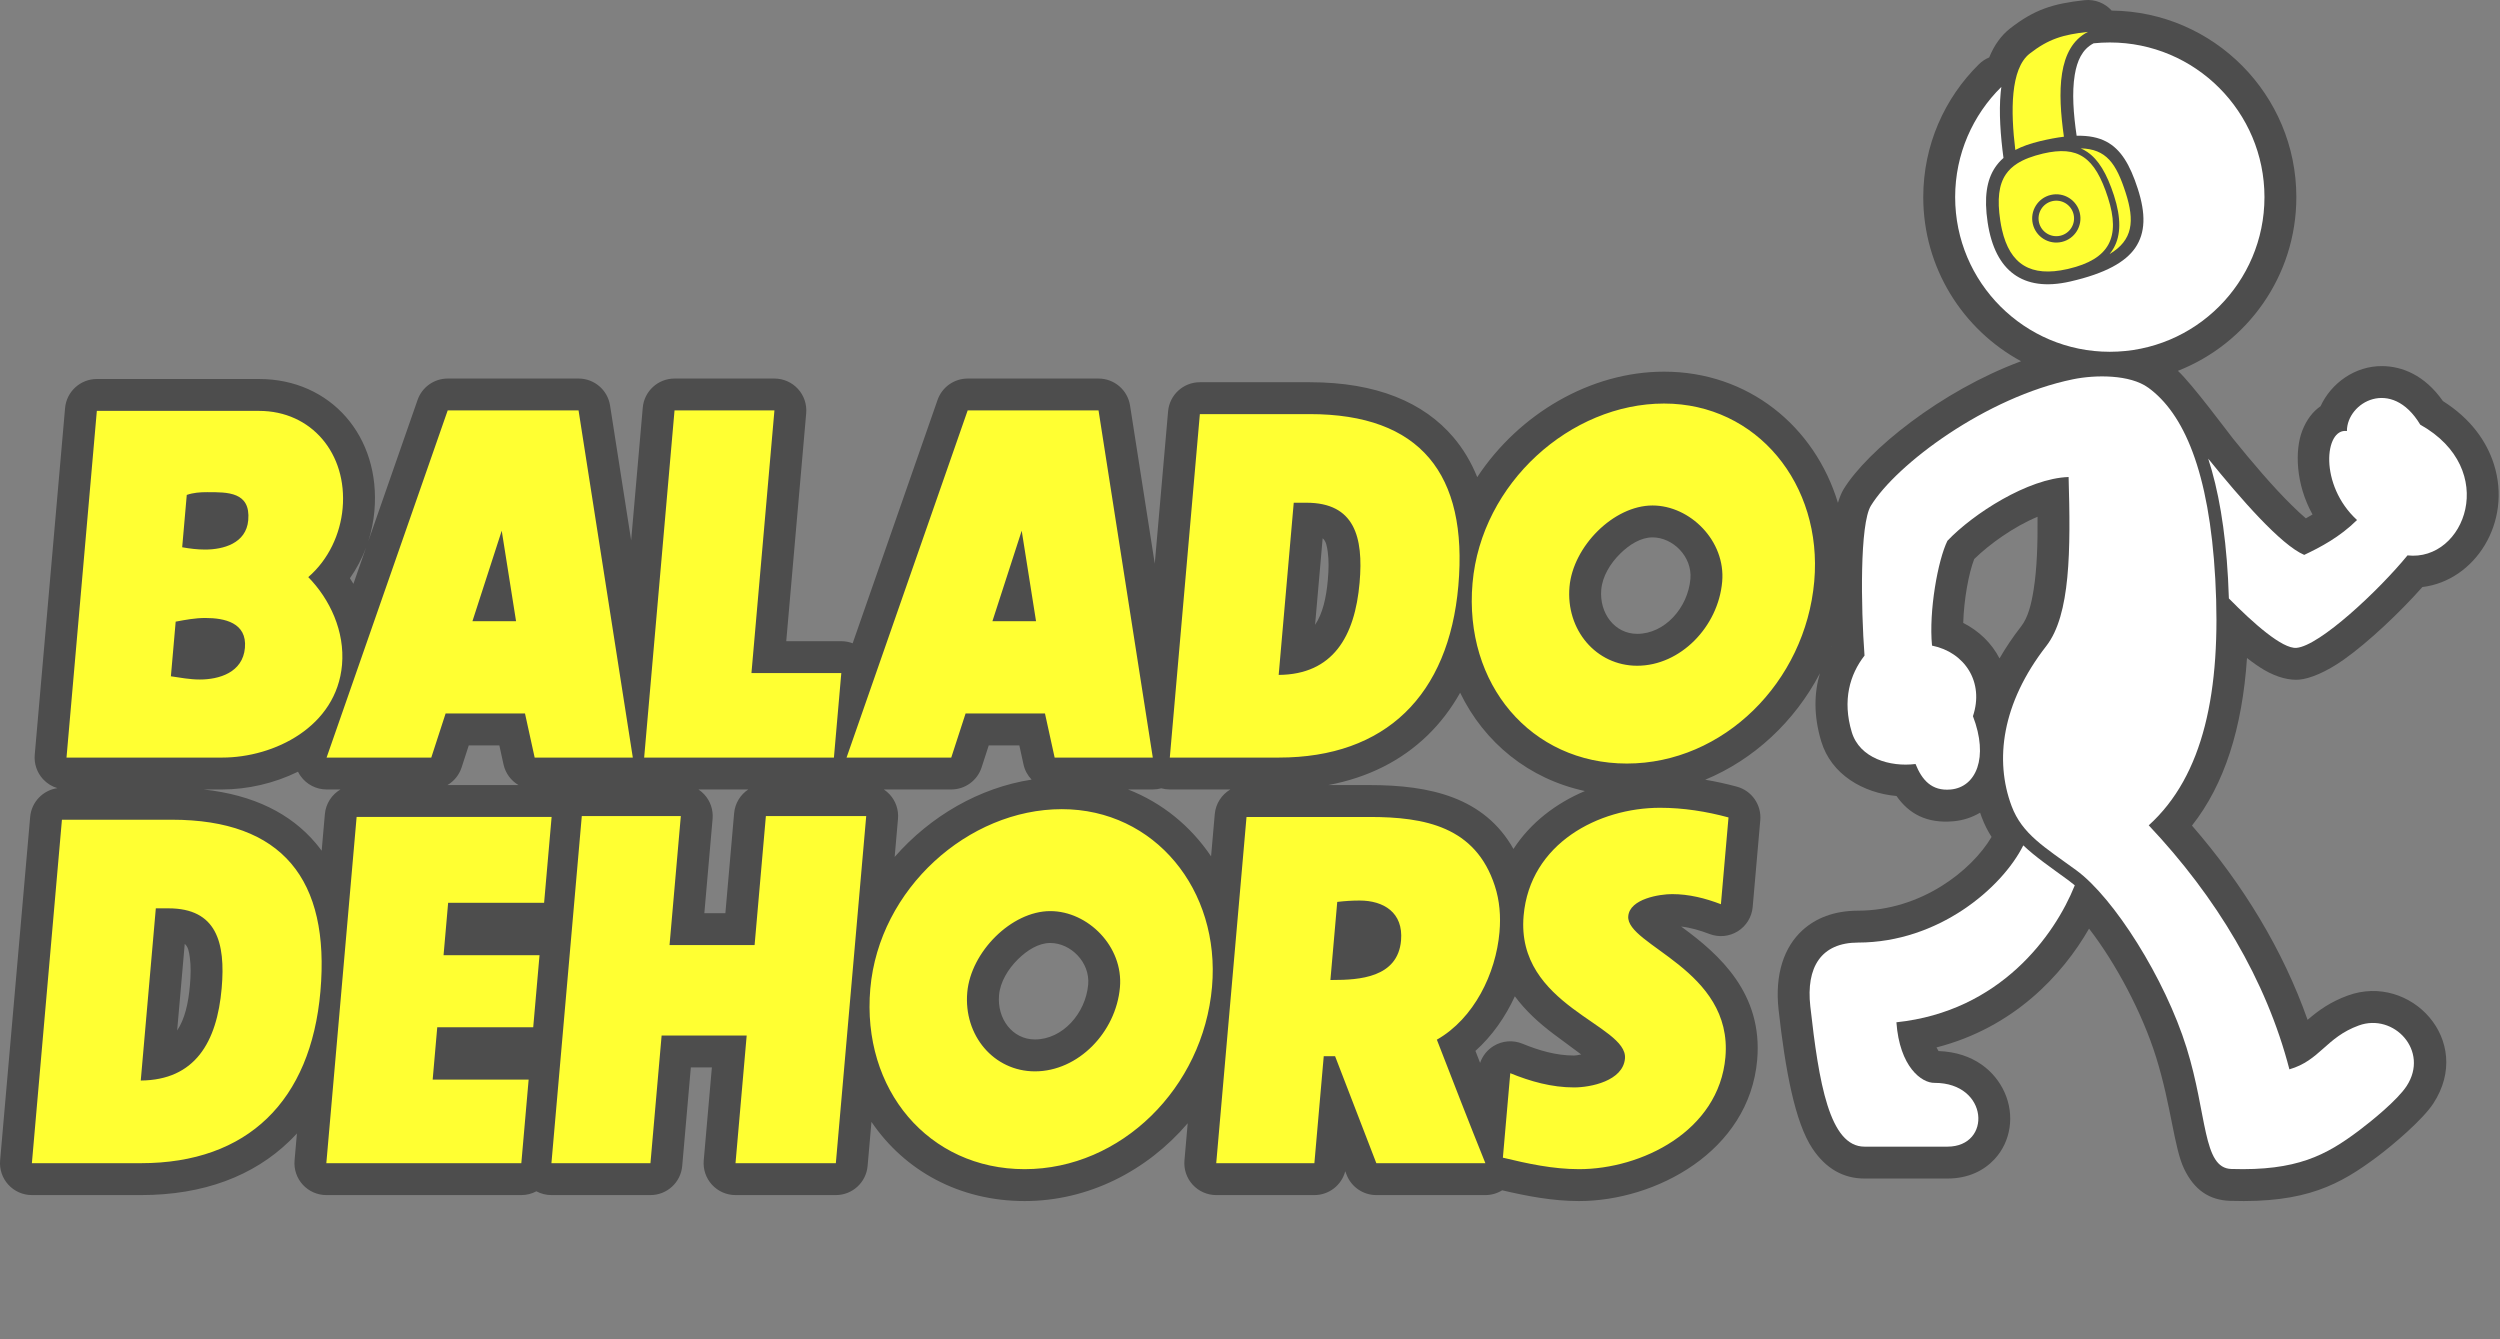 <svg clip-rule="evenodd" fill-rule="evenodd" stroke-linejoin="round" stroke-miterlimit="2" viewBox="0 0 784 420" xmlns="http://www.w3.org/2000/svg"><rect x="0" y="0" width="784" height="420" fill="#808080" stroke="none"/><path d="m18.011 247.163c-1.721-.511-3.292-1.481-4.529-2.831-1.894-2.067-2.833-4.835-2.589-7.628l9.512-108.72c.452-5.165 4.777-9.128 9.962-9.128h50.889c22.432 0 38.205 17.984 36.156 41.399-.28 3.204-.929 6.404-1.929 9.509l15.47-44.346c1.401-4.016 5.189-6.706 9.442-6.706h41.04c4.927 0 9.12 3.588 9.88 8.456l6.612 42.303 3.642-41.631c.452-5.165 4.777-9.128 9.962-9.128h31.328c2.803 0 5.478 1.177 7.372 3.244s2.834 4.834 2.59 7.627c0 0-6.256 71.497-6.256 71.497h17.268c1.23 0 2.436.227 3.562.656l26.624-76.318c1.401-4.016 5.189-6.706 9.442-6.706h41.04c4.927 0 9.119 3.588 9.88 8.456l7.752 49.598 4.18-47.774c.452-5.165 4.777-9.128 9.962-9.128h34.473c20.94 0 35.724 6.301 45.048 17.278 3.055 3.597 5.556 7.759 7.464 12.485 13.099-19.86 35.536-33.075 58.586-33.075 26.394 0 47.233 17.083 54.532 41.132.559-1.836 1.184-3.306 1.818-4.336 7.448-12.103 30.503-30.771 55.616-40.067-18.263-9.903-30.676-29.244-30.676-51.462 0-16.31 6.687-31.071 17.469-41.685.944-.928 2.037-1.639 3.211-2.122 1.556-3.851 3.788-6.932 6.547-9.083 7.518-5.863 13.295-7.787 23.346-8.871 3.285-.354 6.422.933 8.516 3.264 32.016.316 57.911 26.406 57.911 58.497 0 24.754-15.407 45.937-37.147 54.475 4.536 4.192 15.936 19.589 17.289 21.264 5.845 7.235 12.548 15.157 18.495 20.968 1.565 1.528 3.016 2.92 4.348 4.031.691-.382 1.39-.786 2.09-1.217-5.34-9.608-5.566-20.229-3.213-26.281 1.351-3.474 3.341-6.026 5.738-7.673 3.268-7.154 10.759-12.682 19.389-12.578 6.108.073 13.209 2.748 18.973 10.964 8.78 5.542 13.718 12.673 15.981 19.775 5.816 18.251-5.915 36.567-22.415 38.547-6.916 7.797-16.797 17.21-24.691 22.788-5.541 3.916-10.636 5.973-13.946 6.253-2.83.24-6.738-.556-11.005-3.056-1.653-.969-3.467-2.245-5.362-3.727-1.477 21.928-7.03 39.602-17.255 52.554 16.028 18.461 28.537 39.018 36.258 60.923.065-.057.131-.115.198-.172 3.259-2.796 6.964-5.477 12.434-7.466 19.622-7.135 39.674 14.142 26.79 33.867-3.35 5.127-12.697 13.025-17.372 16.531-11.894 8.92-22.524 14.762-46.323 13.995-6.569-.212-11.267-3.42-14.445-10.03-3.172-6.6-4.009-19.677-8.78-34.991-4.339-13.928-12.724-29.618-21.034-40.343-8.382 14.591-23.688 31.059-47.846 37.254.267.513.492.901.634 1.137 11.111.407 17.751 6.427 20.683 12.883 3.281 7.225 2.003 15.488-3.071 20.979-3.235 3.501-8.101 6.116-14.818 6.116h-26c-6.602 0-12.126-3.091-16.343-9.429-5.492-8.256-8.5-24.697-10.596-43.461-1.257-11.258 1.765-19.767 7.5-24.986 4.09-3.722 9.787-6.113 17.424-6.124 19.643-.029 35.521-12.428 41.865-23.127-1.21-1.877-2.239-3.907-3.089-6.174-.178-.475-.349-.953-.514-1.435-2.521 1.508-5.367 2.427-8.35 2.695-8.376.755-13.993-2.358-17.86-7.921-10.418-.946-20.475-6.695-23.616-17.165-2.412-8.04-2.231-15.167-.4-21.329-7.895 15.114-20.726 27.073-35.98 33.387 3.345.556 6.647 1.289 9.909 2.168 4.682 1.261 7.784 5.698 7.362 10.527l-2.382 27.216c-.273 3.126-1.997 5.941-4.656 7.606-2.659 1.664-5.945 1.984-8.876.864-2.884-1.103-5.844-1.99-8.915-2.343.134.099.267.196.397.291 11.692 8.538 25.28 20.776 23.464 41.534-2.517 28.765-31.902 44.265-55.854 44.265-8.262 0-16.267-1.534-24.116-3.373-1.56.967-3.38 1.501-5.269 1.501h-34.2c-4.135 0-7.844-2.545-9.331-6.403l-.416-1.079c-1.124 4.338-5.06 7.482-9.679 7.482h-30.78c-2.804 0-5.479-1.177-7.373-3.244s-2.833-4.835-2.589-7.628l1.019-11.652c-12.764 14.931-31.158 24.396-51.139 24.396-20.534 0-37.687-9.574-48.036-24.828l-1.21 13.827c-.452 5.166-4.777 9.129-9.962 9.129h-31.464c-2.803 0-5.478-1.177-7.372-3.244s-2.834-4.835-2.59-7.628l2.552-29.16h-6.6l-2.704 30.903c-.452 5.166-4.777 9.129-9.962 9.129h-31.053c-1.664 0-3.282-.414-4.719-1.183-1.409.756-3.019 1.183-4.72 1.183h-61.15c-2.804 0-5.479-1.177-7.373-3.244s-2.833-4.835-2.589-7.628l.74-8.459c-.772.843-1.567 1.659-2.385 2.449-11.201 10.815-26.789 16.882-46.533 16.882h-34.2c-2.804 0-5.479-1.177-7.373-3.244s-2.833-4.835-2.589-7.628l9.424-107.712c.41-4.688 4.011-8.386 8.549-9.029zm512.104-65.611c.611-6.98-5.479-13.032-11.887-13.032-3.65 0-7.233 2.236-10.139 5.107-3.144 3.105-5.572 7.143-5.932 11.252-.649 7.424 4.212 13.897 11.264 13.897 8.667 0 15.904-8.193 16.694-17.224zm-295.457 66.024h-15.627c.672.445 1.294.975 1.849 1.58 1.894 2.067 2.833 4.834 2.589 7.627l-2.589 29.593h6.599l2.742-31.336c.274-3.138 1.979-5.833 4.437-7.464zm145.134 20.977 1.157-13.225c.292-3.33 2.194-6.161 4.898-7.752h-18.996c-.91 0-1.807-.124-2.668-.362-.86.238-1.756.362-2.667.362h-7.769c10.708 4.164 19.671 11.513 26.045 20.977zm84.364 64.776c.746-2.192 2.24-4.083 4.259-5.314 2.713-1.655 6.05-1.922 8.992-.719 5.146 2.104 10.544 3.72 16.208 3.72.543 0 1.362-.143 2.244-.343-2.671-1.958-6.09-4.479-8.763-6.496-4.387-3.31-8.639-7.138-12.04-11.74-2.976 6.482-7.142 12.447-12.363 17.126.487 1.256.975 2.511 1.463 3.766zm-349.365-161.581c-1.271 3.378-2.965 6.616-5.061 9.589.379.576.747 1.162 1.102 1.757zm-13.917 95.042 1.003-11.462c.292-3.33 2.194-6.161 4.898-7.752h-4.358c-3.239 0-6.278-1.569-8.153-4.21-.309-.434-.58-.888-.812-1.358-7.503 3.684-15.883 5.568-23.759 5.568h-5.887c15.783 1.705 27.361 7.608 35.139 16.766.67.789 1.313 1.605 1.929 2.448zm61.733-20.59c-2.339-1.375-4.091-3.683-4.705-6.482l-1.308-5.966h-9.588l-2.247 6.915c-.775 2.384-2.387 4.323-4.448 5.533zm117.956 22.538c11.212-12.821 26.61-21.719 42.946-24.25-1.237-1.292-2.136-2.924-2.541-4.77l-1.308-5.966h-9.588l-2.247 6.915c-1.339 4.12-5.179 6.909-9.511 6.909h-21.143c.672.445 1.294.975 1.849 1.58 1.894 2.067 2.833 4.834 2.589 7.627zm134.218-99.94c-.97 11.08-2.376 27.154-2.377 27.155 2.402-3.56 3.516-8.521 4.005-14.113.279-3.194.345-6.156-.031-8.765-.25-1.737-.474-3.332-1.597-4.277zm-73.527 139.954c.611-6.98-5.478-13.032-11.886-13.032-3.65 0-7.233 2.236-10.14 5.107-3.144 3.105-5.572 7.143-5.931 11.252-.65 7.424 4.212 13.897 11.264 13.897 8.666 0 15.903-8.193 16.693-17.224zm-283.324-12.754c-.97 11.08-2.376 27.154-2.377 27.155 2.402-3.56 3.516-8.521 4.005-14.113.28-3.194.345-6.156-.031-8.765-.25-1.737-.474-3.332-1.597-4.277zm416.689-29.757c5.376-8.292 13.402-14.366 22.416-18.17-17.551-3.782-31.515-15.103-39.136-30.828-2.866 5.103-6.321 9.594-10.315 13.451-8.09 7.811-18.468 13.145-31.047 15.506h12.952c18.969 0 35.978 3.821 45.13 20.041zm99.79-63.312c.031-.05.061-.1.092-.15l-.005-.082c-.029.077-.058.154-.087.232zm52.639 3.551c1.916-3.331 4.165-6.68 6.771-10.031 2.166-2.784 3.197-6.863 3.954-11.684 1.033-6.569 1.272-14.307 1.2-22.705-7.484 3.108-15.087 8.589-19.861 13.252-1.725 4.422-3.228 12.658-3.446 20.035 5.016 2.552 8.947 6.417 11.382 11.133z" fill-opacity=".4"/><path d="m656.563 13.582c1.668-.174 3.36-.263 5.073-.263 26.768 0 48.5 21.732 48.5 48.5s-21.732 48.5-48.5 48.5-48.5-21.732-48.5-48.5c0-13.522 5.546-25.759 14.485-34.558-.079.563-.146 1.137-.202 1.72-.604 6.262-.046 13.676.873 20.552-1.036.906-1.915 1.907-2.649 3.012-2.604 3.916-3.498 9.35-2.319 17.194 1.184 7.88 4.035 13.193 8.202 16.235 4.253 3.104 10.072 4.056 17.695 2.308 11.151-2.556 17.361-6.149 20.383-10.552 3.258-4.748 3.32-10.736.813-18.511-2.478-7.683-5.344-12.414-9.887-14.813-2.408-1.271-5.404-1.916-9.302-1.834-.985-6.758-1.515-13.494-.584-19.108.727-4.38 2.325-8.034 5.919-9.882zm-22.057 251.526c3.754 3.591 8.533 6.854 14.255 11.033.619.453 1.25.953 1.891 1.499-6.314 15.759-23.439 39.531-55.939 42.949 1 14 7.913 19.1 12 19 17 0 18 20 4 20h-26c-11 0-14.319-20-17-44-1.369-12.249 3.347-19.983 15-20 25.169-.037 45.094-17.082 51.793-30.481zm64.47-77.433c-.061-2.071-.151-4.174-.27-6.308-.861-15.531-3.054-27.857-6.207-37.525 10.151 12.565 22.823 27.083 30.103 30.173 5.1-2.405 11.182-5.611 16.559-10.935-12-11-10.172-28.905-3.172-27.905 0-9 14-17 23-2 25 14 14 43-4 41-9 11-27.545 28.381-34.806 28.996-4.45.377-13.596-7.765-21.207-15.496zm-25.263-66.086c11 8 19.115 26 21 60 1.952 35.226-3.69 61.685-20.867 77.238 21.169 22.436 36.848 48.461 44.109 76.518 9.608-2.785 11.461-10.012 21.758-13.756 11-4 22.223 7.942 15 19-2.866 4.387-11 11-15 14-10.265 7.698-19.462 12.662-40 12-8.996-.29-7.458-17-14-38-6.766-21.718-22.815-47.075-34.593-55.678-9.907-7.236-16.971-11.298-20.282-20.132-5.373-14.339-3.125-32.19 10.875-50.19 7.602-9.775 7.664-30.057 7-53-12.675.404-29.965 11.536-38 20-2.953 5.958-5.886 22.01-4.833 32.867 10.317 2.097 16.409 11.481 12.833 22.133 5 13 1 22.279-7 23-5.95.536-9-3-11-8-8 1-17.545-1.817-20-10-3-10-.607-18.075 4-24-1.134-15.192-1.516-41.287 2-47 8-13 36.114-34.063 63.404-39.656 7-1.435 17.827-1.54 23.596 2.656z" fill="#fff"/><path d="m627.821 72.039c-.209-.916-.389-1.881-.542-2.895-.995-6.625-.467-11.222 1.772-14.499.897-1.313 2.068-2.415 3.526-3.349 2.097-1.345 4.787-2.345 8.105-3.137 11-2.547 16.246 1.02 20.369 13.804 4.027 12.484.45 19.315-12.344 22.332-.126.03-.252.059-.38.088-11.463 2.6-18.015-1.419-20.506-12.344zm4.179-25.008c-1.479-12.168-1.565-25.477 4.512-30.217 5.87-4.577 10.422-5.967 18.269-6.814-9.596 4.888-9.531 18.839-7.537 32.872-2.236.274-4.72.736-7.491 1.397-3.026.722-5.597 1.633-7.753 2.762zm20.512-.506c8.053.214 11.123 4.698 14.098 13.922 2.858 8.861 2.299 14.883-5.056 19.231.503-.605.942-1.243 1.318-1.913 2.272-4.051 2.334-9.436.083-16.416-2.243-6.953-4.904-11.331-8.387-13.693-.653-.442-1.336-.819-2.056-1.131zm-9.377 14.605c-4.067.952-6.597 5.026-5.645 9.094.951 4.067 5.026 6.597 9.093 5.645 4.067-.951 6.597-5.026 5.645-9.093-.951-4.067-5.026-6.597-9.093-5.646zm.456 1.948c2.992-.7 5.99 1.161 6.69 4.153.7 2.993-1.161 5.991-4.154 6.691-2.992.7-5.99-1.161-6.69-4.154-.7-2.992 1.161-5.99 4.154-6.69z" fill="#ff3"/><path d="m107.258 208.488c-1.701 19.44-21.286 29.088-37.565 29.088h-48.838l9.512-108.72h50.889c16.416 0 27.694 13.392 26.194 30.528-.705 8.064-4.42 16.128-10.781 21.6 6.782 6.912 11.509 16.992 10.589 27.504zm-29.41-45.36c.781-8.928-6.482-8.784-12.912-8.784-2.189 0-4.253.144-6.368.864l-1.437 16.416c2.425.432 4.725.72 7.188.72 5.609 0 12.886-1.872 13.529-9.216zm-1.04 40.032c.693-7.92-6.432-9.36-12.451-9.36-3.147 0-6.206.576-9.266 1.152l-1.5 17.136c2.972.432 5.931 1.008 9.078 1.008 6.019 0 13.458-2.16 14.139-9.936zm104.627-74.448 17.015 108.864h-30.78l-3.031-13.824h-24.898l-4.492 13.824h-32.832l37.978-108.864zm-33.279 66.096h13.68l-4.495-28.368zm115.677 16.272-2.318 26.496h-59.508l9.524-108.864h31.328l-7.207 82.368zm80.668-82.368 17.015 108.864h-30.78l-3.032-13.824h-24.897l-4.493 13.824h-32.832l37.979-108.864zm-33.279 66.096h13.68l-4.495-28.368zm146.114-11.088c-2.998 34.272-22.769 53.856-56.285 53.856h-34.2l9.424-107.712h34.473c34.611 0 49.662 18.72 46.588 53.856zm-30.965-1.008c1.26-14.4-1.638-25.056-16.686-25.056h-3.968l-4.724 54c16.976-.144 23.891-11.952 25.378-28.944zm142.583-.432c-2.771 31.68-28.531 57.168-58.764 57.168-30.096 0-51.172-24.912-48.4-56.592 2.746-31.392 30.781-56.304 60.056-56.304 29.138 0 49.767 25.344 47.108 55.728zm-28.877.144c1.121-12.816-10.084-23.904-21.849-23.904-12.175 0-24.924 12.816-26.033 25.488-1.184 13.536 8.367 24.768 21.226 24.768 13.543 0 25.421-12.24 26.656-26.352zm-439.592 128.496c-2.998 34.272-22.769 53.856-56.285 53.856h-34.2l9.424-107.712h34.473c34.611 0 49.662 18.72 46.588 53.856zm-30.965-1.008c1.26-14.4-1.638-25.056-16.686-25.056h-3.967l-4.725 54c16.976-.144 23.891-11.952 25.378-28.944zm96.263 28.656-2.293 26.208h-61.15l9.499-108.576h61.15l-2.356 26.928h-30.096l-1.436 16.416h30.096l-1.978 22.608h-30.096l-1.436 16.416zm105.864-82.656-9.525 108.864h-31.464l3.503-40.032h-26.676l-3.503 40.032h-31.053l9.524-108.864h31.054l-3.54 40.464h26.676l3.54-40.464zm108.447 53.568c-2.772 31.68-28.531 57.168-58.764 57.168-30.096 0-51.173-24.912-48.401-56.592 2.746-31.392 30.781-56.304 60.056-56.304 29.139 0 49.767 25.344 47.109 55.728zm-28.878.144c1.122-12.816-10.083-23.904-21.848-23.904-12.175 0-24.925 12.816-26.033 25.488-1.185 13.536 8.366 24.768 21.226 24.768 13.543 0 25.421-12.24 26.655-26.352zm114.602 55.152h-34.2l-12.934-33.552h-3.557l-2.935 33.552h-30.78l9.499-108.576h38.578c17.373 0 33.251 3.024 39.287 21.6 1.512 4.608 1.904 9.504 1.463 14.544-1.133 12.96-7.977 27.072-19.637 33.696 5.022 12.96 10.044 25.92 15.216 38.736zm-26.449-69.84c.769-8.784-5.47-12.528-12.994-12.528-2.325 0-4.664.144-7.014.432l-2.142 24.48h.684c8.345 0 20.446-.72 21.466-12.384zm101.726 36.576c-2.041 23.328-26.467 35.136-45.892 35.136-8.208 0-16.128-1.728-23.899-3.6l2.318-26.496c6.34 2.592 13.016 4.464 19.993 4.464 5.198 0 15.361-2.016 15.978-9.072.933-10.656-34.268-16.416-31.786-44.784 1.99-22.752 23.617-33.84 42.769-33.84 7.387 0 14.537 1.152 21.487 3.024l-2.381 27.216c-4.898-1.872-9.983-3.168-15.319-3.168-3.83 0-13.258 1.44-13.737 6.912-.806 9.216 32.875 16.704 30.469 44.208z" fill="#ffff32"/></svg>
